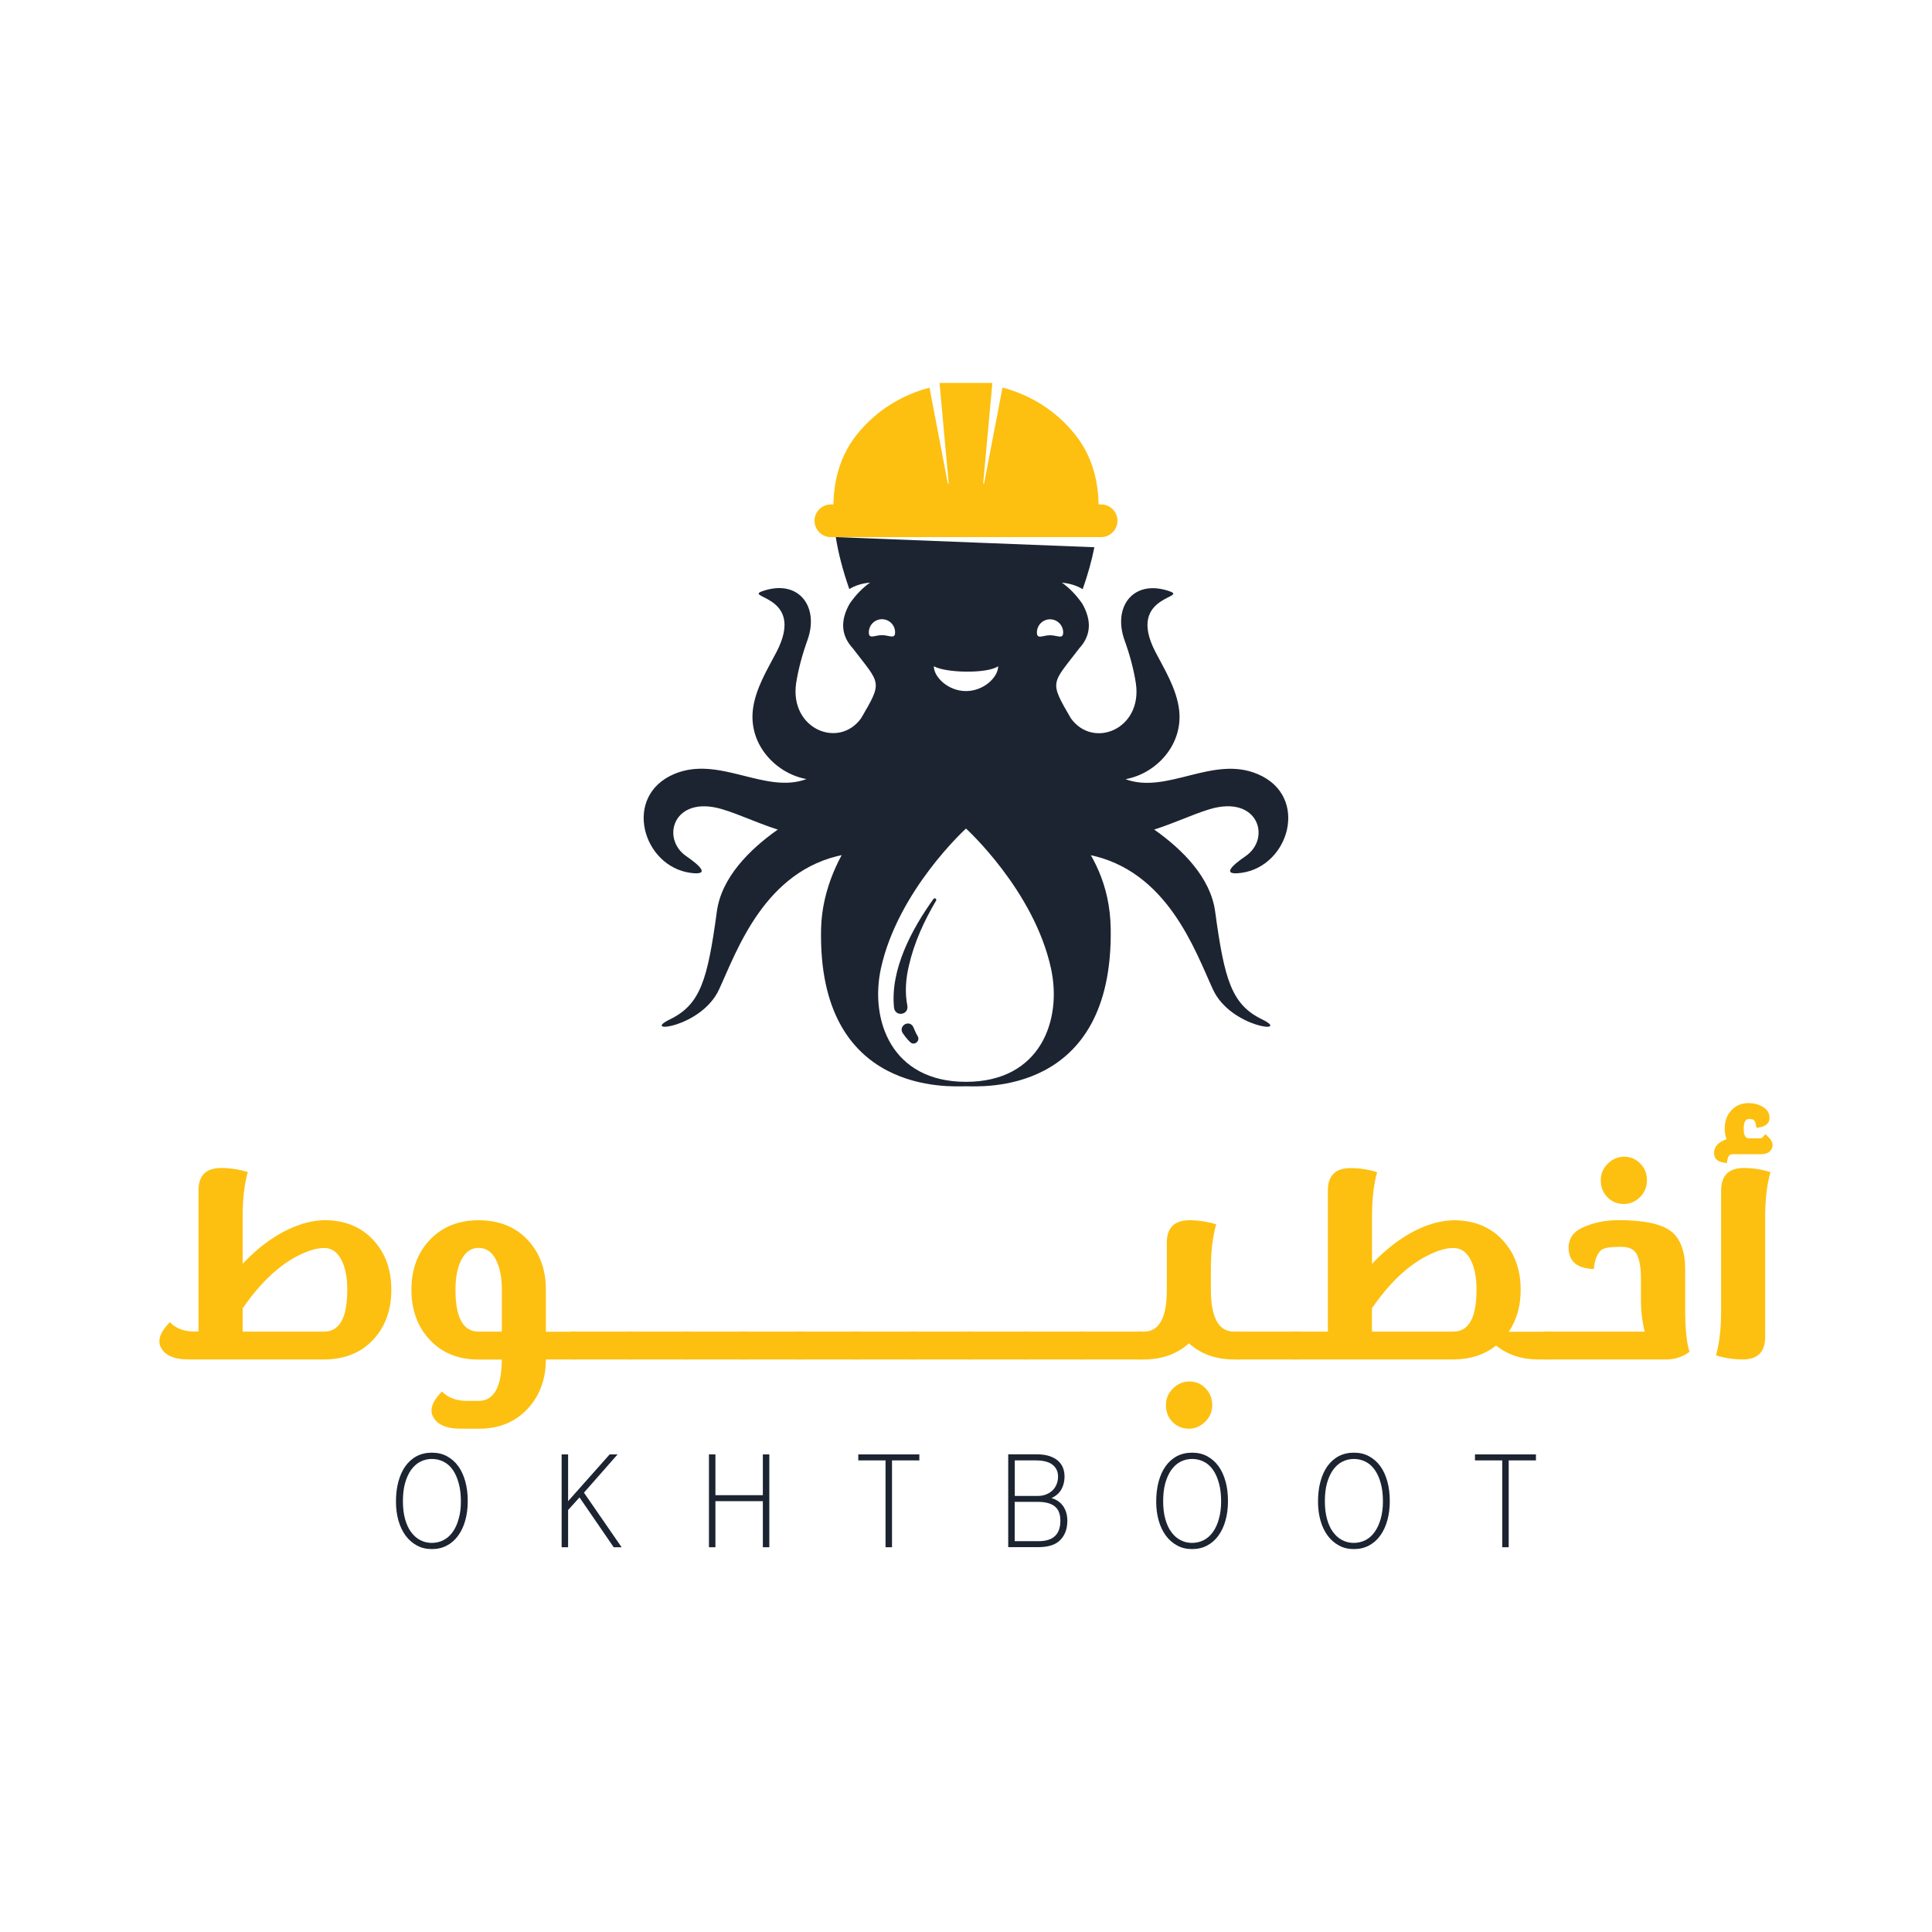 <?xml version="1.0" encoding="utf-8"?>
<!-- Generator: Adobe Illustrator 27.3.1, SVG Export Plug-In . SVG Version: 6.00 Build 0)  -->
<svg version="1.1" id="Layer_1" xmlns="http://www.w3.org/2000/svg" xmlns:xlink="http://www.w3.org/1999/xlink" x="0px" y="0px"
	 viewBox="0 0 200 200" style="enable-background:new 0 0 200 200;" xml:space="preserve">
<style type="text/css">
	.st0{fill-rule:evenodd;clip-rule:evenodd;fill:#FDC010;}
	.st1{fill:#1C2431;}
	.st2{fill-rule:evenodd;clip-rule:evenodd;fill:#1C2431;}
	.st3{fill:#FDC010;}
</style>
	<g>
	<g>
		<g>
			<g>
				<path class="st0" d="M113.48,55.6c0.69-4.39-0.04-7.93-2.18-10.61c-1.99-2.5-4.66-4.12-7.52-4.87l-1.91,9.94h-0.09l0.95-10.42
					h-5.47l0.95,10.42h-0.09l-1.9-9.93c-2.82,0.74-5.44,2.32-7.42,4.73c-2.22,2.7-2.98,6.28-2.28,10.74H113.48z"/>
			</g>
			<g>
				<path class="st0" d="M113.99,55.6H86.01c-0.93,0-1.69-0.76-1.69-1.69v0c0-0.93,0.76-1.69,1.69-1.69h27.98
					c0.93,0,1.69,0.76,1.69,1.69v0C115.68,54.84,114.92,55.6,113.99,55.6z"/>
			</g>
			<g>
				<path class="st1" d="M92.55,104.32c-0.41-3.95,1.84-8.14,4.08-11.26c0.12-0.16,0.38,0,0.27,0.18c-1.24,2.1-2.27,4.34-2.81,6.72
					c-0.33,1.36-0.43,2.81-0.16,4.16C94.08,105.08,92.68,105.29,92.55,104.32L92.55,104.32z"/>
			</g>
			<g>
				<path class="st1" d="M94.22,107.88c-0.29-0.28-0.54-0.6-0.77-0.93c-0.45-0.71,0.56-1.4,1.05-0.72c0.17,0.34,0.29,0.71,0.5,1.04
					C95.29,107.78,94.63,108.29,94.22,107.88L94.22,107.88z"/>
			</g>
			<g>
				<g>
					<path class="st2" d="M130.21,80.14c-4.65-1.99-9.39,2.12-13.7,0.52c3.1-0.55,5.95-3.47,5.56-7.11
						c-0.25-2.24-1.55-4.3-2.47-6.08c-3.13-6.05,3.96-5.53,1.21-6.35c-3.6-1.08-5.61,1.78-4.4,5.15c0.57,1.58,0.96,3.07,1.18,4.5
						c0.67,4.73-4.44,6.8-6.74,3.58c-2.27-3.89-1.98-3.5,0.87-7.23c1.22-1.33,1.32-2.87,0.31-4.64c-0.6-0.86-1.35-1.65-2.1-2.16
						c0.81,0.07,1.54,0.3,2.15,0.67c0.54-1.53,0.94-2.98,1.21-4.34L86.52,55.6c0.26,1.67,0.73,3.46,1.4,5.38
						c0.62-0.38,1.35-0.6,2.15-0.67c-0.75,0.51-1.5,1.3-2.1,2.16c-1.01,1.77-0.91,3.31,0.31,4.64c2.85,3.74,3.14,3.35,0.87,7.23
						c-2.3,3.22-7.4,1.14-6.74-3.58c0.22-1.42,0.61-2.91,1.18-4.5c1.21-3.37-0.8-6.23-4.4-5.15c-2.76,0.82,4.34,0.29,1.21,6.35
						c-0.92,1.78-2.23,3.85-2.47,6.08c-0.39,3.64,2.46,6.55,5.56,7.11c-4.31,1.6-9.05-2.5-13.71-0.52
						c-5.37,2.29-3.25,9.57,1.71,10.23c2.17,0.29,0.83-0.85-0.45-1.73c-2.66-1.83-1.33-6.35,3.69-4.87c3.87,1.14,9,4.49,14.21,2.02
						c-2.07,2.61-3.84,6.32-3.94,10.32c-0.41,17.4,13.53,16.35,14.99,16.35c1.45,0,15.28,1.05,14.99-16.35
						c-0.08-4.56-1.87-7.72-3.94-10.32c5.21,2.47,10.34-0.87,14.21-2.02c5.03-1.49,6.36,3.04,3.69,4.87
						c-1.28,0.88-2.62,2.02-0.45,1.73C133.47,89.7,135.58,82.42,130.21,80.14z M108.7,64.11c0.75,0,1.36,0.61,1.36,1.36
						c0,0.75-0.61,0.29-1.36,0.29c-0.75,0-1.36,0.47-1.36-0.29C107.34,64.72,107.95,64.11,108.7,64.11z M103.33,68.97
						c0,1.13-1.49,2.57-3.33,2.57c-1.84,0-3.33-1.44-3.33-2.57C97.9,69.67,102.19,69.76,103.33,68.97z M89.94,65.46
						c0-0.75,0.61-1.36,1.36-1.36c0.75,0,1.36,0.61,1.36,1.36c0,0.75-0.61,0.29-1.36,0.29C90.55,65.75,89.94,66.21,89.94,65.46z
						 M100,111.99c-7.75,0-9.96-6.42-8.81-11.73c1.77-8.1,8.81-14.49,8.81-14.49s7.04,6.39,8.8,14.49
						C109.96,105.57,107.74,111.99,100,111.99z"/>
				</g>
			</g>
			<path class="st2" d="M114.1,82.84c0,0,10.73,4.45,11.69,11.51c0.96,7.06,1.69,9.63,4.85,11.17c3.16,1.54-3.23,0.89-5.07-3.08
				c-1.84-3.97-4.7-12.38-12.94-13.97c-7.23-1.39-6.25-8.93-1.84-7.37C115.2,82.66,114.1,82.84,114.1,82.84z"/>
			<path class="st2" d="M85.9,82.84c0,0-10.73,4.45-11.69,11.51c-0.96,7.06-1.69,9.63-4.85,11.17c-3.16,1.54,3.23,0.89,5.07-3.08
				c1.84-3.97,4.7-12.38,12.94-13.97c7.23-1.39,6.25-8.93,1.84-7.37C84.8,82.66,85.9,82.84,85.9,82.84z"/>
		</g>
	</g>
		<g>
		<path class="st3" d="M33.56,126.31c2.14,0,3.85,0.7,5.13,2.11c1.21,1.33,1.82,3.02,1.82,5.09s-0.6,3.76-1.8,5.09
			c-1.27,1.41-2.98,2.12-5.15,2.13H19.53c-1.56,0-2.53-0.45-2.93-1.36c-0.07-0.16-0.1-0.34-0.1-0.52c0-0.59,0.36-1.24,1.08-1.98
			c0.61,0.64,1.47,0.97,2.55,0.97h0.42v-14.61c0-1.55,0.78-2.32,2.35-2.32c0.91,0,1.83,0.14,2.75,0.42
			c-0.36,1.27-0.53,2.81-0.53,4.63v4.87c0.47-0.5,0.95-0.96,1.43-1.38c1.11-0.96,2.26-1.71,3.43-2.25
			C31.18,126.65,32.37,126.35,33.56,126.31z M33.54,137.85c1.61,0,2.41-1.44,2.41-4.33c0-1.27-0.2-2.29-0.59-3.06
			c-0.42-0.85-1.03-1.27-1.82-1.27c-0.71,0-1.57,0.25-2.57,0.74c-2.06,1.01-4.01,2.85-5.85,5.51v2.41H33.54z"/>
			<path class="st3" d="M59.68,140.73h-3.17c-0.01,2.05-0.63,3.73-1.85,5.06c-1.28,1.4-2.97,2.11-5.09,2.11H47.7
			c-1.56,0-2.53-0.46-2.93-1.37c-0.07-0.16-0.1-0.34-0.1-0.52c0-0.58,0.36-1.23,1.08-1.96c0.63,0.64,1.5,0.97,2.61,0.97h1.18
			c1.59,0,2.39-1.43,2.41-4.28h-2.42c-2.13,0-3.84-0.71-5.12-2.13c-1.21-1.34-1.82-3.04-1.82-5.1c0-2.06,0.61-3.75,1.83-5.08
			c1.29-1.4,2.99-2.11,5.12-2.11c2.15,0,3.87,0.7,5.15,2.11c1.21,1.33,1.82,3.02,1.82,5.08v4.35h3.17V140.73z M51.95,133.52
			c0-1.27-0.2-2.29-0.59-3.07c-0.42-0.85-1.03-1.27-1.82-1.27c-0.77,0-1.37,0.42-1.8,1.27c-0.39,0.79-0.59,1.81-0.59,3.07
			c0,2.88,0.8,4.33,2.39,4.33h2.41V133.52z"/>
			<path class="st3" d="M59.1,137.85h6.44v2.88H59.1V137.85z"/>
			<path class="st3" d="M64.96,137.85h6.44v2.88h-6.44V137.85z"/>
			<path class="st3" d="M70.81,137.85h6.44v2.88h-6.44V137.85z"/>
			<path class="st3" d="M76.66,137.85h6.44v2.88h-6.44V137.85z"/>
			<path class="st3" d="M82.52,137.85h6.44v2.88h-6.44V137.85z"/>
			<path class="st3" d="M88.37,137.85h6.44v2.88h-6.44V137.85z"/>
			<path class="st3" d="M94.23,137.85h6.44v2.88h-6.44V137.85z"/>
			<path class="st3" d="M100.08,137.85h6.44v2.88h-6.44V137.85z"/>
			<path class="st3" d="M105.93,137.85h6.44v2.88h-6.44V137.85z"/>
			<path class="st3" d="M111.79,137.85h6.44v2.88h-6.44V137.85z"/>
			<path class="st3" d="M128.48,137.85v2.88h-0.74c-1.87,0-3.43-0.56-4.66-1.67c-1.24,1.11-2.79,1.67-4.66,1.67h-0.74v-2.88h0.72
			c1.6,0,2.39-1.44,2.39-4.31v-4.9c0-1.55,0.78-2.32,2.34-2.32c0.92,0,1.85,0.14,2.77,0.42c-0.37,1.27-0.55,2.82-0.55,4.64v2.16
			c0.01,2.87,0.81,4.31,2.39,4.31H128.48z M121.39,147.21c-0.46-0.46-0.69-1.05-0.69-1.76c0-0.68,0.25-1.26,0.74-1.73
			c0.48-0.47,1.05-0.71,1.7-0.71c0.64,0,1.2,0.24,1.66,0.71c0.46,0.47,0.69,1.05,0.69,1.73c0,0.69-0.25,1.27-0.74,1.74
			c-0.49,0.47-1.05,0.71-1.67,0.71C122.41,147.9,121.85,147.67,121.39,147.21z"/>
			<path class="st3" d="M127.98,137.85h6.44v2.88h-6.44V137.85z"/>
			<path class="st3" d="M160.58,137.85v2.88h-1.33c-1.72,0-3.18-0.48-4.38-1.44c-1.19,0.95-2.66,1.43-4.41,1.44h-16.78v-2.88h3.78
			v-14.61c0-1.55,0.78-2.32,2.35-2.32c0.91,0,1.83,0.14,2.75,0.42c-0.36,1.27-0.53,2.81-0.53,4.63v4.87
			c0.46-0.5,0.94-0.96,1.43-1.38c1.11-0.96,2.25-1.71,3.42-2.25c1.21-0.56,2.41-0.86,3.59-0.89c2.14,0,3.85,0.7,5.13,2.11
			c1.21,1.33,1.82,3.02,1.82,5.09c0,1.67-0.41,3.12-1.23,4.34H160.58z M150.44,137.85c1.61,0,2.41-1.44,2.41-4.33
			c0-1.27-0.2-2.29-0.59-3.06c-0.42-0.85-1.03-1.27-1.82-1.27c-0.72,0-1.58,0.25-2.57,0.74c-2.07,1.01-4.02,2.85-5.85,5.51v2.41
			H150.44z"/>
			<path class="st3" d="M159.86,140.73v-2.88h10.4c-0.26-1.02-0.39-2.13-0.39-3.34v-2.18c0-1.12-0.15-1.97-0.46-2.54
			c-0.27-0.48-0.81-0.72-1.61-0.72c-1.05,0-1.71,0.1-1.99,0.3c-0.44,0.33-0.72,0.99-0.82,2c-1.74-0.06-2.61-0.8-2.61-2.22
			c0-0.91,0.45-1.59,1.34-2.02c1.14-0.55,2.42-0.82,3.82-0.82c2.66,0,4.49,0.39,5.48,1.18c0.95,0.76,1.43,2.07,1.43,3.94v4.14
			c0,2.01,0.15,3.47,0.45,4.37c-0.71,0.53-1.52,0.79-2.44,0.79H159.86z M166.4,123.94c-0.46-0.46-0.69-1.05-0.69-1.77
			c0-0.67,0.25-1.24,0.74-1.72c0.48-0.47,1.04-0.71,1.69-0.71c0.64,0,1.2,0.24,1.66,0.71c0.46,0.47,0.69,1.04,0.69,1.72
			c0,0.7-0.24,1.29-0.72,1.76c-0.49,0.47-1.05,0.71-1.67,0.71C167.42,124.63,166.86,124.4,166.4,123.94z"/>
			<path class="st3" d="M183.43,118.23c0.05,0.11,0.07,0.21,0.07,0.32c0,0.11-0.02,0.21-0.07,0.32c-0.17,0.4-0.55,0.61-1.12,0.61
			h-2.87c-0.17,0-0.28,0.02-0.33,0.06c-0.14,0.08-0.22,0.21-0.26,0.4l-0.06,0.29l-0.04,0.19l-0.17-0.04l-0.29-0.06
			c-0.27-0.06-0.48-0.16-0.63-0.32c-0.14-0.16-0.22-0.38-0.22-0.63c0-0.52,0.26-0.92,0.78-1.21c0.17-0.1,0.35-0.17,0.52-0.22
			c-0.13-0.35-0.2-0.72-0.2-1.11c0-0.74,0.22-1.36,0.65-1.85c0.47-0.53,1.09-0.79,1.86-0.79c0.5,0.01,0.94,0.12,1.31,0.32
			c0.55,0.28,0.82,0.68,0.82,1.21c0,0.26-0.08,0.47-0.25,0.63c-0.14,0.15-0.36,0.26-0.63,0.32l-0.29,0.06l-0.17,0.03l-0.04-0.17
			l-0.06-0.29c-0.04-0.19-0.13-0.33-0.26-0.4c-0.07-0.04-0.19-0.06-0.38-0.06h-0.06c-0.36,0-0.53,0.34-0.53,1.01
			c0,0.66,0.17,0.99,0.52,0.99h1.12c0.12,0,0.22-0.02,0.27-0.07l0.22-0.23l0.12-0.13l0.13,0.13l0.22,0.22
			C183.26,117.9,183.37,118.06,183.43,118.23z M180.53,120.91c0.91,0,1.83,0.14,2.75,0.43c-0.37,1.26-0.55,2.8-0.55,4.63v12.44
			c0,1.55-0.78,2.32-2.34,2.32c-0.91,0-1.83-0.14-2.75-0.42c0.36-1.27,0.53-2.82,0.53-4.64v-12.44
			C178.18,121.68,178.96,120.91,180.53,120.91z"/>
	</g>
		<g>
		<path class="st1" d="M48.42,155.4c0,0.73-0.09,1.41-0.26,2.01c-0.17,0.61-0.42,1.13-0.74,1.57c-0.32,0.44-0.71,0.78-1.17,1.02
			c-0.46,0.24-0.97,0.36-1.54,0.36c-0.58,0-1.1-0.12-1.55-0.37c-0.46-0.25-0.85-0.59-1.17-1.02c-0.32-0.44-0.57-0.95-0.74-1.55
			c-0.17-0.6-0.26-1.25-0.26-1.96c0-0.76,0.08-1.45,0.25-2.08c0.17-0.63,0.41-1.16,0.73-1.61c0.32-0.44,0.71-0.79,1.17-1.03
			c0.46-0.24,0.98-0.36,1.57-0.36c0.58,0,1.1,0.12,1.56,0.37c0.46,0.25,0.85,0.59,1.17,1.03c0.32,0.44,0.56,0.97,0.73,1.59
			C48.34,153.98,48.42,154.66,48.42,155.4z M47.71,155.44c0-0.71-0.07-1.34-0.22-1.88c-0.15-0.55-0.35-1.01-0.61-1.39
			c-0.26-0.38-0.58-0.66-0.95-0.85c-0.37-0.19-0.78-0.29-1.22-0.29c-0.44,0-0.84,0.1-1.21,0.29c-0.37,0.19-0.68,0.48-0.95,0.85
			c-0.26,0.37-0.47,0.83-0.62,1.37c-0.15,0.54-0.22,1.16-0.22,1.86c0,0.69,0.07,1.3,0.22,1.84c0.15,0.54,0.35,0.99,0.62,1.35
			c0.27,0.37,0.58,0.65,0.95,0.84c0.36,0.19,0.76,0.29,1.2,0.29s0.85-0.1,1.22-0.29c0.37-0.19,0.69-0.48,0.95-0.85
			c0.26-0.37,0.47-0.82,0.61-1.35C47.64,156.7,47.71,156.1,47.71,155.44z"/>
			<path class="st1" d="M63.53,160.17l-3.54-5.16l-1.18,1.31v3.85h-0.67v-9.61h0.67v4.84l4.3-4.84h0.82l-3.48,3.96l3.9,5.65H63.53z"
			/>
			<path class="st1" d="M78.97,160.17v-4.77h-4.91v4.77h-0.67v-9.61h0.67v4.22h4.91v-4.22h0.67v9.61H78.97z"/>
			<path class="st1" d="M92.34,151.18v8.99h-0.67v-8.99h-2.82v-0.62h6.32v0.62H92.34z"/>
			<path class="st1" d="M110.49,157.42c0,0.84-0.24,1.5-0.73,2c-0.48,0.5-1.25,0.74-2.29,0.74h-3.1v-9.61h2.93
			c0.52,0,0.96,0.06,1.33,0.18c0.37,0.12,0.67,0.29,0.9,0.49c0.23,0.21,0.4,0.45,0.51,0.73c0.11,0.28,0.16,0.59,0.16,0.91
			c0,0.47-0.1,0.9-0.31,1.29s-0.55,0.7-1.04,0.93c0.52,0.15,0.92,0.43,1.21,0.84C110.34,156.33,110.49,156.83,110.49,157.42z
			 M109.53,152.87c0-0.53-0.19-0.94-0.57-1.24c-0.38-0.3-0.96-0.45-1.75-0.45h-2.16v3.68h2.34c0.35,0,0.65-0.05,0.91-0.16
			c0.26-0.1,0.49-0.25,0.67-0.43c0.18-0.18,0.32-0.39,0.41-0.63C109.48,153.4,109.53,153.14,109.53,152.87z M109.77,157.42
			c0-0.67-0.19-1.17-0.58-1.48c-0.38-0.31-0.98-0.47-1.79-0.47h-2.36v4.07h2.46C109.02,159.55,109.77,158.84,109.77,157.42z"/>
			<path class="st1" d="M127.12,155.4c0,0.73-0.09,1.41-0.26,2.01c-0.17,0.61-0.42,1.13-0.74,1.57c-0.32,0.44-0.71,0.78-1.17,1.02
			c-0.46,0.24-0.97,0.36-1.54,0.36c-0.58,0-1.1-0.12-1.55-0.37c-0.46-0.25-0.85-0.59-1.17-1.02c-0.32-0.44-0.57-0.95-0.74-1.55
			c-0.17-0.6-0.26-1.25-0.26-1.96c0-0.76,0.08-1.45,0.25-2.08c0.17-0.63,0.41-1.16,0.73-1.61c0.32-0.44,0.71-0.79,1.17-1.03
			c0.46-0.24,0.98-0.36,1.57-0.36c0.58,0,1.1,0.12,1.56,0.37c0.46,0.25,0.85,0.59,1.17,1.03c0.32,0.44,0.56,0.97,0.73,1.59
			C127.04,153.98,127.12,154.66,127.12,155.4z M126.41,155.44c0-0.71-0.07-1.34-0.22-1.88c-0.15-0.55-0.35-1.01-0.61-1.39
			c-0.26-0.38-0.58-0.66-0.95-0.85c-0.37-0.19-0.78-0.29-1.22-0.29c-0.44,0-0.84,0.1-1.21,0.29c-0.37,0.19-0.68,0.48-0.95,0.85
			c-0.26,0.37-0.47,0.83-0.62,1.37c-0.15,0.54-0.22,1.16-0.22,1.86c0,0.69,0.07,1.3,0.22,1.84c0.15,0.54,0.35,0.99,0.62,1.35
			c0.27,0.37,0.58,0.65,0.95,0.84c0.36,0.19,0.76,0.29,1.2,0.29s0.85-0.1,1.22-0.29c0.37-0.19,0.69-0.48,0.95-0.85
			c0.26-0.37,0.47-0.82,0.61-1.35C126.33,156.7,126.41,156.1,126.41,155.44z"/>
			<path class="st1" d="M143.87,155.4c0,0.73-0.09,1.41-0.26,2.01c-0.17,0.61-0.42,1.13-0.74,1.57c-0.32,0.44-0.71,0.78-1.17,1.02
			c-0.46,0.24-0.97,0.36-1.54,0.36c-0.58,0-1.1-0.12-1.55-0.37c-0.46-0.25-0.85-0.59-1.17-1.02c-0.32-0.44-0.57-0.95-0.74-1.55
			c-0.17-0.6-0.26-1.25-0.26-1.96c0-0.76,0.08-1.45,0.25-2.08c0.17-0.63,0.41-1.16,0.73-1.61c0.32-0.44,0.71-0.79,1.17-1.03
			c0.46-0.24,0.98-0.36,1.57-0.36c0.58,0,1.1,0.12,1.56,0.37c0.46,0.25,0.85,0.59,1.17,1.03c0.32,0.44,0.56,0.97,0.73,1.59
			C143.79,153.98,143.87,154.66,143.87,155.4z M143.16,155.44c0-0.71-0.07-1.34-0.22-1.88c-0.15-0.55-0.35-1.01-0.62-1.39
			c-0.26-0.38-0.58-0.66-0.95-0.85c-0.37-0.19-0.78-0.29-1.22-0.29c-0.44,0-0.84,0.1-1.21,0.29c-0.37,0.19-0.68,0.48-0.95,0.85
			c-0.26,0.37-0.47,0.83-0.62,1.37c-0.15,0.54-0.22,1.16-0.22,1.86c0,0.69,0.07,1.3,0.22,1.84c0.15,0.54,0.35,0.99,0.62,1.35
			c0.27,0.37,0.58,0.65,0.95,0.84c0.36,0.19,0.76,0.29,1.2,0.29c0.44,0,0.85-0.1,1.22-0.29c0.37-0.19,0.69-0.48,0.95-0.85
			c0.26-0.37,0.47-0.82,0.62-1.35C143.08,156.7,143.16,156.1,143.16,155.44z"/>
			<path class="st1" d="M156.18,151.18v8.99h-0.67v-8.99h-2.82v-0.62H159v0.62H156.18z"/>
	</g>
</g>
</svg>

